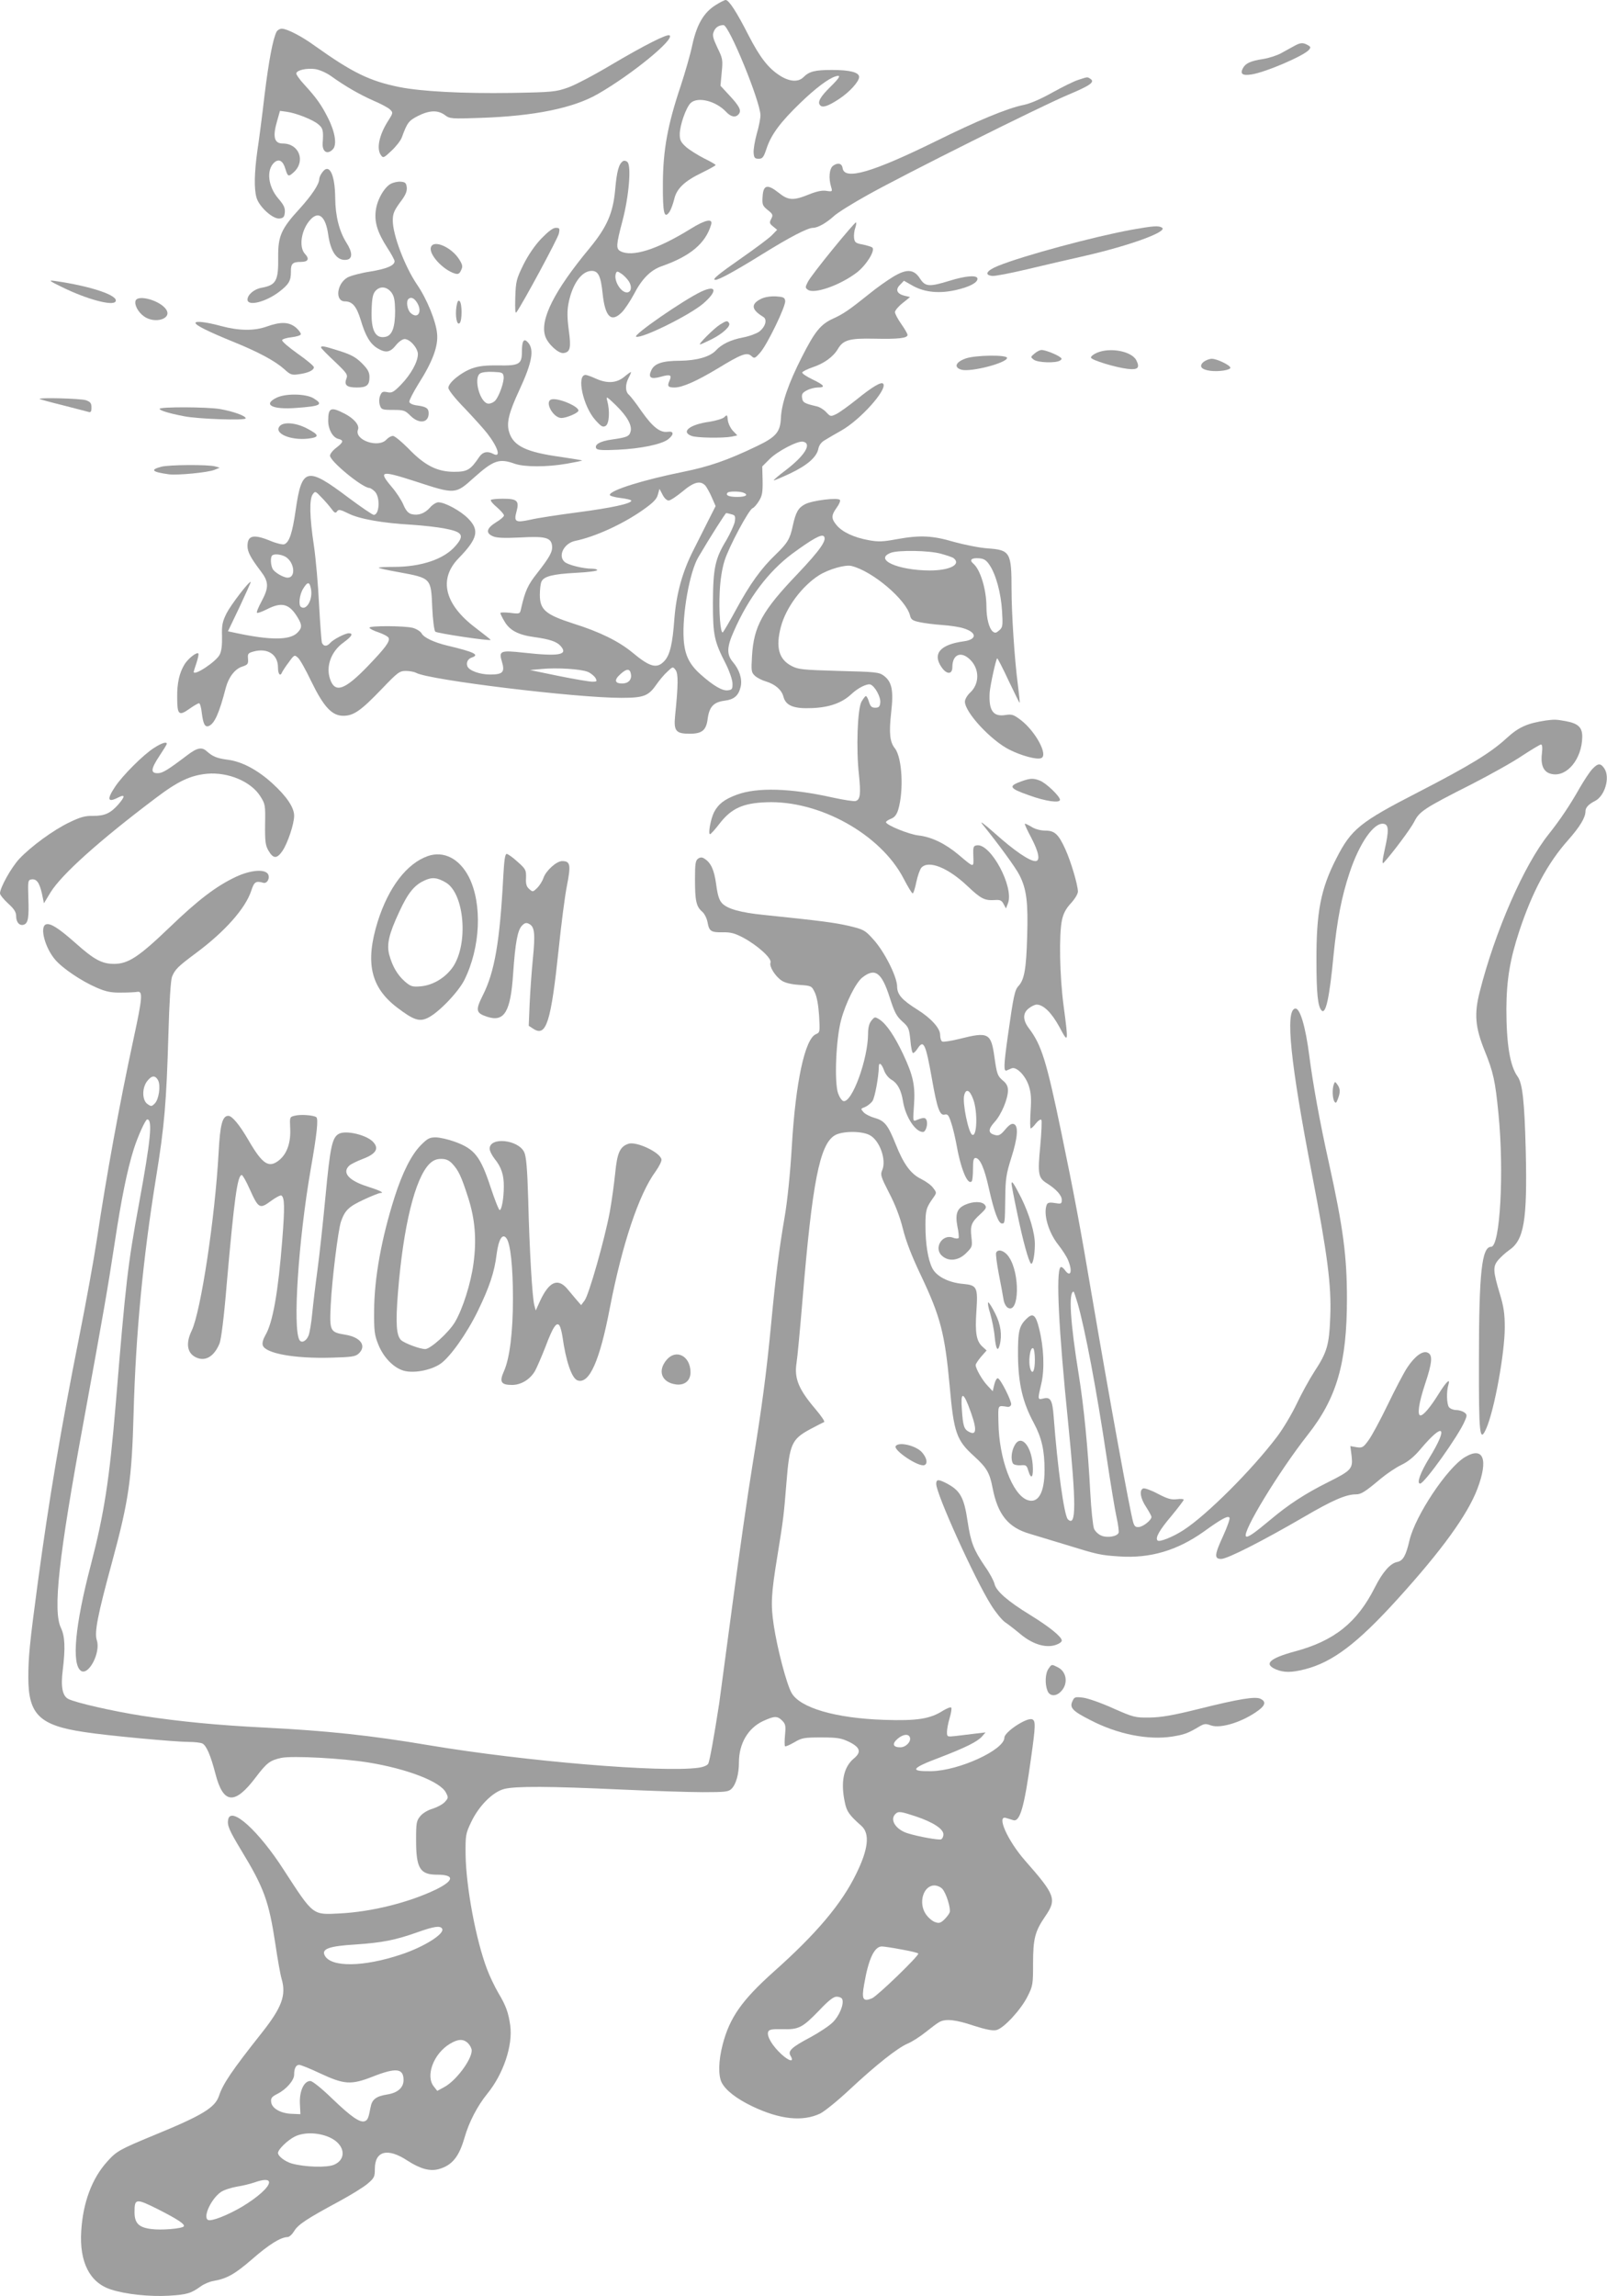 <?xml version="1.0" standalone="no"?>
<!DOCTYPE svg PUBLIC "-//W3C//DTD SVG 20010904//EN"
 "http://www.w3.org/TR/2001/REC-SVG-20010904/DTD/svg10.dtd">
<svg version="1.0" xmlns="http://www.w3.org/2000/svg"
 width="896pt" height="1280pt" viewBox="0 0 896 1280"
 preserveAspectRatio="xMidYMid meet">
<g transform="translate(0,1280) scale(0.1,-0.1)"
fill="#9e9e9e" stroke="none">
<path d="M3989 12771 c-65 -41 -104 -107 -129 -222 -11 -53 -41 -156 -65 -229
-73 -217 -98 -357 -99 -542 -1 -167 7 -203 38 -157 8 13 19 44 25 68 13 59 57
101 152 147 43 21 79 41 79 44 0 3 -29 20 -64 37 -35 18 -80 46 -100 63 -30
27 -36 39 -36 71 0 50 34 147 60 174 39 38 141 13 199 -49 27 -29 53 -33 70
-12 16 20 4 44 -52 104 l-50 54 7 75 c7 70 5 78 -24 137 -24 51 -29 69 -21 88
9 25 29 38 55 38 31 0 206 -428 206 -503 0 -17 -9 -64 -21 -104 -11 -41 -19
-88 -17 -106 2 -27 7 -32 28 -32 22 0 28 8 46 63 26 75 78 144 187 249 85 82
156 135 195 147 34 11 26 -5 -29 -59 -55 -54 -72 -84 -57 -101 13 -17 45 -6
106 34 58 38 112 97 112 123 0 26 -52 39 -151 39 -95 0 -127 -8 -159 -40 -29
-29 -77 -26 -131 8 -66 42 -112 102 -176 226 -65 128 -109 196 -127 196 -6 0
-32 -13 -57 -29z"/>
<path d="M1542 12623 c-20 -39 -43 -158 -67 -353 -13 -113 -31 -252 -40 -310
-17 -123 -19 -211 -5 -261 14 -51 91 -121 128 -117 22 2 28 9 30 34 2 25 -5
41 -36 77 -58 67 -68 160 -23 201 26 23 49 10 62 -35 14 -45 17 -46 48 -18 66
62 28 159 -62 159 -49 0 -58 38 -31 129 l15 53 37 -5 c53 -7 149 -45 178 -71
25 -21 28 -35 23 -104 -3 -48 26 -66 56 -35 25 24 14 96 -26 175 -37 74 -66
114 -132 186 -27 29 -47 58 -45 64 6 18 58 29 105 23 25 -4 62 -20 90 -40 78
-56 158 -102 235 -136 40 -17 82 -39 92 -49 19 -18 18 -20 -12 -67 -48 -76
-64 -153 -38 -188 12 -17 16 -16 58 24 25 23 51 56 58 74 31 85 39 94 91 121
64 32 110 33 149 5 27 -21 36 -22 202 -16 296 10 515 54 653 134 188 108 430
306 398 326 -14 9 -143 -57 -321 -162 -95 -57 -205 -115 -245 -129 -68 -24
-86 -26 -317 -30 -269 -4 -501 8 -625 33 -163 33 -260 80 -469 229 -74 54
-156 96 -185 96 -11 0 -24 -8 -29 -17z"/>
<path d="M7213 12542 c-17 -9 -49 -27 -71 -39 -22 -12 -67 -27 -100 -32 -71
-11 -97 -24 -112 -51 -17 -32 -3 -43 48 -35 78 12 293 104 321 138 10 13 9 17
-8 26 -27 15 -41 14 -78 -7z"/>
<path d="M6013 12355 c-24 -7 -88 -39 -144 -70 -64 -36 -123 -62 -162 -70 -93
-19 -258 -88 -489 -202 -354 -174 -510 -220 -520 -150 -4 27 -27 32 -53 13
-21 -15 -26 -69 -11 -118 8 -26 7 -27 -26 -22 -23 4 -53 -2 -98 -20 -86 -35
-115 -34 -169 10 -62 49 -85 44 -89 -21 -3 -45 -1 -52 29 -76 29 -23 30 -28
19 -49 -11 -21 -10 -26 10 -42 l23 -19 -28 -29 c-15 -16 -90 -72 -166 -125
-139 -97 -172 -125 -150 -125 20 0 111 50 261 143 153 95 253 147 283 147 26
0 73 26 116 65 20 19 107 73 192 120 204 114 950 487 1113 556 126 53 153 72
125 90 -17 11 -14 11 -66 -6z"/>
<path d="M3474 11902 c-24 -15 -35 -57 -44 -159 -12 -132 -46 -209 -144 -328
-195 -235 -277 -397 -246 -489 14 -43 74 -98 102 -94 38 5 43 29 29 130 -9 69
-9 107 -1 148 21 107 73 180 129 180 37 0 51 -29 61 -127 14 -130 48 -163 107
-104 16 16 46 61 67 100 45 87 93 135 155 157 160 56 245 127 276 232 11 36
-32 28 -115 -24 -186 -115 -325 -159 -391 -124 -25 14 -24 34 12 170 36 137
50 308 27 327 -7 7 -18 9 -24 5z m35 -675 c16 -29 9 -57 -14 -57 -35 0 -75 69
-61 106 5 14 9 13 34 -4 15 -11 34 -32 41 -45z"/>
<path d="M1796 11838 c-9 -12 -16 -28 -16 -36 0 -28 -41 -90 -109 -165 -103
-112 -121 -153 -120 -269 2 -133 -11 -157 -92 -172 -42 -7 -79 -39 -79 -66 0
-39 101 -14 176 43 55 42 66 62 66 111 -1 46 9 56 55 56 41 0 50 16 24 44 -37
39 -21 138 31 193 46 49 84 15 98 -85 14 -98 50 -148 103 -140 34 5 33 42 -2
96 -39 62 -61 147 -62 247 -1 135 -34 199 -73 143z"/>
<path d="M2178 11775 c-37 -21 -76 -90 -83 -150 -8 -64 10 -121 63 -204 23
-35 42 -70 42 -77 0 -24 -44 -43 -138 -58 -51 -8 -107 -23 -125 -33 -60 -35
-70 -133 -14 -133 42 0 65 -28 88 -103 26 -88 52 -133 93 -158 46 -28 71 -24
103 16 16 20 37 35 49 35 30 0 74 -51 74 -84 0 -43 -39 -113 -93 -169 -42 -43
-52 -49 -78 -43 -25 5 -31 2 -40 -21 -6 -16 -6 -36 -1 -52 8 -24 13 -26 74
-26 60 0 67 -3 97 -33 48 -47 101 -40 101 14 0 28 -13 37 -65 44 -24 3 -41 11
-43 20 -1 8 22 53 51 100 79 124 111 210 104 280 -6 69 -57 194 -112 274 -68
100 -135 277 -135 356 0 39 7 55 40 101 31 40 40 62 38 84 -3 25 -8 30 -33 32
-16 2 -42 -4 -57 -12z m5 -606 c15 -21 19 -43 20 -102 0 -90 -16 -135 -51
-144 -58 -14 -84 33 -80 148 2 69 7 91 22 108 26 28 63 24 89 -10z m141 -54
c33 -50 7 -97 -34 -60 -19 17 -27 65 -13 78 13 13 31 7 47 -18z"/>
<path d="M4644 11412 c-67 -82 -130 -164 -139 -182 -16 -31 -16 -34 -1 -45 35
-26 178 24 272 95 53 40 105 123 88 140 -5 4 -29 12 -54 17 -39 7 -45 12 -48
36 -2 16 1 42 7 58 5 16 7 29 3 29 -4 0 -62 -67 -128 -148z"/>
<path d="M6313 11520 c-210 -38 -608 -145 -748 -202 -64 -26 -79 -51 -33 -56
15 -2 102 15 195 37 92 22 238 56 323 75 252 58 463 135 429 157 -19 12 -48
10 -166 -11z"/>
<path d="M3018 11470 c-37 -39 -73 -92 -100 -146 -39 -80 -42 -92 -45 -182 -2
-70 0 -93 7 -82 37 52 231 412 236 438 6 29 4 32 -17 32 -16 0 -42 -20 -81
-60z"/>
<path d="M2403 11423 c-15 -39 67 -128 134 -148 18 -5 25 -1 34 19 10 20 8 30
-10 59 -42 68 -142 113 -158 70z"/>
<path d="M4978 11256 c-31 -19 -90 -60 -130 -93 -115 -92 -144 -112 -203 -139
-70 -32 -102 -72 -174 -214 -75 -147 -113 -258 -117 -339 -3 -79 -27 -107
-134 -158 -164 -79 -267 -114 -410 -143 -223 -45 -410 -103 -410 -129 0 -5 27
-13 60 -17 33 -4 60 -10 60 -15 0 -16 -109 -40 -300 -65 -107 -14 -226 -32
-263 -41 -83 -18 -93 -12 -77 46 16 59 4 71 -75 71 -34 0 -65 -3 -68 -7 -4 -3
11 -22 33 -40 22 -19 40 -40 40 -46 0 -7 -20 -24 -45 -39 -53 -33 -59 -60 -15
-78 21 -9 65 -10 152 -6 139 8 171 -1 176 -46 4 -33 -13 -63 -83 -153 -52 -65
-68 -101 -90 -199 -6 -28 -7 -29 -61 -22 -29 3 -54 3 -54 -1 0 -5 10 -26 23
-47 28 -49 76 -75 164 -87 87 -12 126 -25 148 -49 46 -51 -7 -60 -207 -38
-129 14 -138 10 -119 -52 17 -57 4 -70 -66 -70 -58 0 -118 22 -127 46 -8 21 3
42 25 49 45 15 12 31 -136 66 -75 18 -132 45 -144 68 -6 11 -28 25 -49 31 -46
12 -242 13 -242 1 0 -5 23 -17 51 -26 28 -10 53 -23 56 -31 8 -20 -19 -56
-116 -157 -130 -135 -184 -153 -211 -71 -24 71 7 154 76 203 45 33 56 51 29
51 -21 0 -88 -35 -104 -54 -18 -21 -37 -20 -46 1 -3 10 -10 106 -16 213 -5
107 -18 256 -29 330 -24 160 -26 258 -6 285 13 18 15 18 47 -16 19 -19 44 -48
56 -64 18 -25 24 -27 32 -16 8 13 18 11 63 -11 61 -31 191 -54 353 -63 61 -4
143 -13 184 -21 101 -19 113 -38 59 -99 -63 -72 -189 -115 -342 -115 -49 0
-87 -2 -84 -5 2 -3 52 -14 109 -24 184 -34 182 -32 189 -197 3 -69 11 -129 17
-135 9 -9 302 -53 309 -46 1 1 -37 31 -84 67 -174 131 -208 272 -95 388 107
110 118 157 52 223 -42 42 -128 89 -165 89 -11 0 -33 -13 -47 -30 -30 -33 -65
-45 -102 -36 -19 5 -32 20 -46 53 -11 26 -40 70 -65 99 -76 90 -61 93 134 30
220 -72 221 -72 323 20 111 99 142 110 229 79 54 -19 180 -19 289 0 46 8 85
16 87 18 2 1 -52 10 -119 20 -192 26 -265 61 -288 138 -16 51 -2 108 56 233
72 155 85 227 49 267 -23 26 -34 10 -34 -52 0 -69 -15 -78 -130 -76 -69 1
-109 -3 -146 -16 -61 -21 -134 -80 -134 -109 0 -12 38 -60 93 -116 51 -54 106
-115 123 -137 62 -80 79 -139 34 -115 -32 17 -58 11 -77 -16 -50 -74 -67 -84
-141 -84 -94 0 -164 35 -255 130 -38 38 -76 70 -86 70 -10 0 -26 -9 -36 -20
-45 -50 -181 -3 -159 55 10 25 -23 63 -76 90 -76 39 -90 32 -90 -41 0 -47 25
-92 55 -100 33 -8 31 -18 -10 -50 -19 -14 -35 -34 -35 -44 0 -31 181 -180 220
-180 5 0 19 -9 30 -20 31 -31 26 -130 -6 -130 -7 0 -70 43 -140 95 -233 176
-261 169 -295 -66 -19 -132 -36 -182 -64 -193 -9 -3 -44 5 -77 19 -95 39 -128
31 -128 -29 0 -33 18 -66 74 -140 45 -59 46 -90 5 -167 -18 -33 -30 -62 -26
-65 3 -3 28 6 56 20 82 42 124 31 170 -45 27 -44 26 -60 -3 -88 -43 -40 -150
-40 -338 0 l-47 10 65 136 c35 75 63 137 62 139 -8 7 -111 -128 -135 -175 -23
-47 -27 -66 -25 -128 1 -49 -3 -83 -13 -102 -19 -39 -145 -122 -145 -96 0 2 7
25 16 51 8 25 13 48 10 51 -9 10 -56 -27 -77 -60 -29 -48 -42 -104 -41 -185 0
-96 9 -105 67 -64 25 18 50 32 55 32 5 0 12 -24 15 -53 8 -64 18 -82 39 -74
32 13 58 70 95 213 16 60 51 105 91 118 31 10 35 15 33 43 -3 29 1 33 30 41
79 22 137 -16 137 -89 0 -38 13 -52 23 -26 3 6 19 32 37 55 30 42 32 43 51 26
11 -9 44 -68 74 -131 70 -144 116 -193 179 -193 58 0 98 28 216 151 88 92 98
99 133 99 21 0 47 -5 58 -11 75 -40 889 -139 1142 -139 126 0 152 10 196 73
16 23 43 56 61 72 31 30 32 30 47 10 15 -20 15 -81 -3 -256 -8 -83 4 -99 81
-99 70 0 93 19 101 85 9 65 33 91 93 99 55 7 79 28 91 79 9 42 -7 94 -44 137
-35 42 -34 83 6 172 81 185 193 333 326 432 109 80 162 110 175 97 20 -20 -20
-77 -146 -210 -196 -205 -244 -291 -254 -457 -5 -84 -4 -92 16 -111 12 -11 39
-25 60 -31 53 -16 89 -47 99 -85 13 -51 58 -69 162 -64 95 4 164 29 215 76 39
37 90 62 109 55 25 -10 58 -71 54 -101 -2 -22 -8 -28 -28 -28 -20 0 -27 7 -35
33 -5 17 -13 32 -17 32 -4 0 -15 -15 -25 -32 -22 -42 -30 -261 -14 -405 11
-108 8 -140 -18 -148 -10 -3 -67 6 -127 19 -236 53 -423 58 -536 16 -70 -26
-103 -52 -127 -98 -19 -39 -34 -122 -22 -122 4 0 28 26 53 59 66 85 130 114
260 119 296 12 638 -178 766 -425 24 -46 46 -83 51 -83 4 0 13 28 20 63 7 34
20 70 28 80 40 44 148 1 257 -102 76 -72 96 -82 155 -78 28 2 37 -3 47 -23
l13 -24 11 29 c35 90 -96 334 -173 323 -20 -3 -22 -8 -20 -61 2 -66 6 -66 -83
9 -74 62 -151 99 -223 107 -53 6 -181 58 -181 74 0 5 13 13 28 19 20 8 31 22
40 50 32 108 22 290 -18 342 -29 36 -34 85 -21 202 14 122 4 170 -42 204 -26
19 -46 21 -250 26 -203 6 -226 8 -264 28 -71 37 -89 105 -59 218 28 107 117
226 212 287 54 34 148 61 182 52 118 -29 304 -188 326 -276 5 -22 14 -29 53
-37 27 -6 83 -13 127 -16 43 -3 96 -11 117 -18 77 -23 78 -63 2 -73 -132 -18
-176 -70 -122 -146 28 -40 59 -39 59 2 0 72 49 92 100 41 52 -52 52 -134 -1
-183 -16 -15 -29 -37 -29 -50 0 -60 145 -216 248 -268 68 -34 153 -57 177 -47
41 15 -30 148 -113 212 -41 31 -50 34 -88 28 -67 -10 -92 26 -86 126 3 40 36
190 42 190 3 0 32 -56 64 -125 33 -69 60 -124 61 -123 2 2 -3 48 -10 103 -18
136 -35 395 -35 529 0 207 -8 220 -131 229 -46 3 -131 20 -189 36 -122 36
-190 39 -322 15 -76 -14 -101 -15 -155 -5 -82 15 -146 45 -178 83 -31 37 -31
55 0 98 13 18 22 37 18 43 -9 15 -151 -2 -193 -23 -39 -20 -53 -44 -70 -122
-15 -72 -30 -96 -93 -157 -83 -79 -146 -167 -223 -309 -36 -67 -70 -124 -74
-127 -13 -8 -23 119 -17 228 3 64 13 128 27 172 24 77 135 284 156 292 8 3 24
21 36 41 18 29 21 48 20 114 l-2 78 41 41 c44 44 157 103 186 97 52 -10 11
-77 -96 -159 -39 -29 -69 -55 -67 -57 2 -1 43 16 90 38 97 46 150 92 159 139
4 20 17 37 37 48 16 10 57 34 91 53 106 60 255 226 234 260 -9 15 -60 -15
-150 -88 -44 -35 -95 -72 -112 -80 -31 -15 -33 -15 -57 11 -13 14 -37 29 -53
32 -68 16 -78 21 -81 48 -3 20 3 29 27 41 16 9 44 16 61 16 45 0 37 13 -30 45
-33 16 -59 33 -57 39 2 5 27 18 56 28 65 21 117 59 143 103 29 50 65 60 203
57 134 -3 185 3 185 21 0 7 -16 34 -35 61 -19 27 -35 57 -35 66 0 9 19 32 42
50 l42 34 -33 8 c-41 11 -50 34 -22 61 l21 22 51 -29 c66 -36 148 -44 242 -22
73 17 117 40 117 62 0 22 -65 17 -155 -11 -114 -35 -136 -34 -166 13 -34 52
-74 55 -151 8z m-2170 -555 c4 -27 -24 -108 -46 -133 -8 -10 -25 -18 -38 -18
-47 0 -87 145 -46 169 9 6 42 10 72 8 49 -2 55 -4 58 -26z m1125 -608 c8 -10
25 -40 36 -66 l21 -48 -39 -77 c-21 -42 -59 -117 -84 -167 -62 -121 -96 -244
-107 -385 -10 -140 -25 -202 -56 -235 -41 -44 -80 -34 -177 47 -76 63 -183
116 -330 162 -155 50 -187 77 -187 160 0 32 4 66 10 76 15 28 64 40 192 47 65
3 118 10 118 15 0 4 -13 8 -30 8 -48 0 -134 21 -152 38 -39 34 -3 104 59 117
112 23 267 94 380 174 55 39 75 59 81 84 l9 32 17 -32 c9 -19 24 -33 34 -33
10 0 44 23 77 50 64 54 100 63 128 33z m211 -39 c32 -12 15 -24 -33 -24 -47 0
-68 9 -54 24 8 8 66 8 87 0z m-65 -121 c20 -5 22 -10 18 -41 -4 -19 -25 -65
-47 -103 -63 -103 -74 -156 -75 -349 0 -183 7 -214 73 -343 19 -38 35 -85 36
-105 1 -33 -2 -37 -26 -40 -30 -4 -80 25 -151 88 -64 57 -89 108 -95 196 -9
140 33 375 81 457 68 116 152 247 156 247 3 0 17 -3 30 -7z m1165 -219 c33 -9
67 -20 74 -26 42 -35 -23 -68 -135 -68 -179 1 -313 62 -215 99 43 15 208 13
276 -5z m-3650 -19 c49 -32 56 -115 10 -115 -24 0 -73 29 -84 49 -11 22 -13
64 -3 74 11 12 53 7 77 -8z m3923 -44 c36 -53 64 -157 70 -256 5 -83 4 -92
-16 -109 -17 -15 -23 -16 -36 -6 -20 17 -35 74 -35 137 0 97 -34 209 -74 242
-23 20 -9 32 32 29 28 -2 41 -10 59 -37z m-3783 -134 c11 -57 -24 -121 -55
-101 -16 9 -10 68 11 102 25 41 36 41 44 -1z m1543 -462 c17 -7 36 -23 43 -34
10 -19 8 -21 -17 -21 -15 0 -100 14 -188 32 l-160 33 65 6 c86 8 217 0 257
-16z m241 -14 c5 -30 -15 -51 -49 -51 -42 0 -46 20 -10 52 36 33 54 32 59 -1z"/>
<path d="M345 11200 c138 -68 283 -107 299 -81 21 33 -136 86 -339 115 -36 5
-32 1 40 -34z"/>
<path d="M3911 11175 c-100 -47 -386 -245 -364 -252 33 -11 298 120 374 185
80 69 75 106 -10 67z"/>
<path d="M4243 11134 c-58 -29 -54 -60 12 -100 25 -14 13 -57 -24 -84 -17 -11
-56 -25 -88 -31 -68 -13 -119 -37 -152 -73 -33 -35 -107 -56 -200 -57 -96 0
-142 -15 -159 -52 -20 -42 -4 -53 53 -37 53 15 63 10 47 -24 -13 -29 -7 -36
29 -36 44 0 124 36 239 105 133 81 164 93 189 71 17 -16 20 -15 50 19 40 46
143 259 139 288 -3 19 -10 22 -53 25 -31 1 -62 -4 -82 -14z"/>
<path d="M756 11124 c-8 -22 13 -63 46 -87 60 -44 158 -15 125 37 -32 50 -157
86 -171 50z"/>
<path d="M2545 11091 c-8 -51 2 -108 18 -92 14 14 14 108 0 122 -8 8 -13 0
-18 -30z"/>
<path d="M1090 11000 c0 -13 68 -47 210 -105 143 -58 233 -107 284 -152 35
-32 42 -35 83 -29 51 7 83 22 83 39 0 7 -41 41 -91 76 -49 35 -88 68 -86 75 2
6 25 13 52 16 27 3 50 10 52 16 2 6 -10 23 -27 38 -39 32 -84 34 -165 5 -68
-24 -152 -23 -250 3 -84 23 -145 30 -145 18z"/>
<path d="M4015 10991 c-33 -20 -124 -111 -112 -111 4 0 33 13 65 29 63 32 108
74 97 90 -9 15 -15 14 -50 -8z"/>
<path d="M1790 10863 c0 -4 34 -39 76 -78 69 -66 74 -73 65 -97 -13 -35 3 -48
59 -48 55 0 70 13 70 58 0 27 -9 44 -42 77 -34 34 -60 48 -126 69 -88 28 -102
30 -102 19z"/>
<path d="M5769 10830 c-24 -20 -24 -20 -5 -35 23 -17 122 -20 146 -5 13 9 12
12 -5 23 -28 17 -77 35 -96 36 -9 1 -27 -8 -40 -19z"/>
<path d="M6117 10834 c-21 -9 -36 -21 -34 -28 5 -14 136 -54 203 -62 58 -7 71
5 50 47 -25 51 -145 74 -219 43z"/>
<path d="M5385 10802 c-57 -20 -69 -50 -24 -63 53 -14 253 38 254 66 0 18
-175 16 -230 -3z"/>
<path d="M6711 10783 c-28 -24 -14 -43 37 -50 47 -6 112 4 112 17 0 14 -75 50
-103 50 -14 0 -34 -8 -46 -17z"/>
<path d="M3480 10699 c-43 -35 -95 -38 -159 -9 -24 11 -49 20 -56 20 -52 0
-14 -175 54 -251 33 -37 42 -42 58 -33 20 12 24 83 9 139 -8 28 -5 27 48 -24
62 -61 91 -111 82 -146 -7 -27 -19 -33 -104 -45 -67 -9 -100 -29 -87 -50 6 -9
37 -11 119 -7 129 6 244 30 281 58 34 27 33 47 -2 42 -43 -6 -84 27 -145 113
-30 44 -62 85 -71 93 -21 17 -22 57 -2 95 9 16 14 30 13 32 -2 1 -19 -11 -38
-27z"/>
<path d="M1540 10582 c-76 -38 -21 -66 110 -56 140 10 155 19 98 54 -44 26
-158 28 -208 2z"/>
<path d="M221 10576 c2 -2 60 -18 129 -35 69 -18 133 -34 143 -37 13 -4 17 1
17 24 0 25 -6 32 -31 41 -29 10 -268 16 -258 7z"/>
<path d="M3073 10573 c-38 -14 12 -103 57 -103 26 0 85 24 94 38 14 23 -116
78 -151 65z"/>
<path d="M890 10521 c0 -9 52 -25 135 -41 79 -16 345 -25 345 -12 0 14 -70 39
-144 52 -72 12 -336 13 -336 1z"/>
<path d="M4039 10475 c-9 -9 -46 -20 -83 -26 -110 -15 -162 -56 -100 -79 28
-11 174 -13 223 -4 l32 7 -25 26 c-13 14 -26 41 -28 59 -3 30 -4 32 -19 17z"/>
<path d="M1559 10424 c-33 -40 61 -80 159 -69 65 8 64 20 -7 57 -61 32 -131
38 -152 12z"/>
<path d="M898 10198 c-63 -17 -50 -29 44 -42 49 -6 217 10 254 25 l29 12 -25
7 c-36 11 -259 10 -302 -2z"/>
<path d="M8620 8784 c-106 -16 -152 -37 -219 -98 -89 -82 -205 -153 -494 -302
-325 -167 -373 -206 -456 -369 -87 -169 -112 -299 -111 -570 0 -185 8 -257 29
-278 23 -23 44 73 66 305 20 199 45 330 91 467 54 161 134 277 188 269 29 -4
31 -36 7 -142 -14 -64 -16 -85 -6 -75 46 50 149 187 170 228 29 58 54 75 325
212 101 52 227 122 278 157 52 34 99 62 104 62 7 0 9 -18 5 -51 -8 -68 11
-106 57 -114 84 -16 166 85 168 206 1 54 -22 76 -91 89 -54 10 -65 10 -111 4z"/>
<path d="M859 8631 c-59 -37 -175 -153 -217 -216 -48 -72 -42 -91 18 -60 39
20 38 5 -1 -40 -44 -49 -75 -63 -141 -63 -44 1 -71 -7 -131 -36 -90 -43 -214
-134 -280 -204 -45 -49 -107 -160 -107 -192 0 -8 20 -33 45 -56 34 -31 45 -48
45 -71 0 -35 20 -56 44 -47 23 9 28 39 24 150 -3 94 -2 99 18 102 28 4 44 -18
58 -80 l11 -53 37 61 c61 99 271 288 587 526 124 94 193 126 286 135 117 10
244 -43 296 -125 28 -44 29 -50 27 -158 -1 -95 2 -117 19 -146 27 -46 47 -46
78 -1 29 43 65 150 65 196 0 46 -42 108 -121 180 -82 75 -170 122 -249 132
-61 8 -84 18 -117 47 -28 26 -55 20 -112 -24 -107 -81 -135 -98 -162 -98 -41
0 -38 24 11 98 22 33 40 62 40 66 0 13 -28 5 -71 -23z"/>
<path d="M8878 8513 c-15 -16 -45 -62 -69 -103 -53 -94 -108 -177 -174 -260
-138 -172 -300 -543 -385 -880 -31 -121 -25 -196 27 -325 50 -123 60 -171 78
-355 32 -324 9 -740 -41 -740 -52 0 -68 -143 -68 -630 -1 -420 4 -468 42 -380
45 105 102 418 102 561 0 76 -6 116 -27 185 -39 130 -40 154 -9 191 14 16 41
41 60 54 84 57 102 166 93 554 -7 276 -18 377 -46 415 -42 58 -62 181 -62 377
1 161 20 275 72 433 73 220 158 379 273 508 66 75 96 125 96 160 0 20 17 39
53 57 55 28 85 130 53 180 -21 32 -36 32 -68 -2z"/>
<path d="M5696 8445 c-76 -27 -70 -39 41 -78 93 -34 173 -45 173 -25 0 19 -79
95 -113 107 -36 14 -53 13 -101 -4z"/>
<path d="M5478 8205 c86 -106 185 -241 206 -283 40 -78 49 -153 43 -344 -5
-180 -16 -239 -48 -274 -21 -22 -28 -54 -59 -274 -24 -170 -25 -204 -7 -197 6
3 19 8 28 12 27 10 76 -40 95 -97 13 -41 15 -70 10 -145 -3 -51 -3 -93 1 -93
4 0 17 12 29 28 12 15 25 24 30 20 4 -4 1 -70 -6 -147 -15 -156 -11 -177 37
-207 51 -32 83 -67 83 -92 0 -23 -3 -24 -39 -18 -30 5 -40 2 -45 -10 -20 -51
10 -154 64 -222 22 -28 47 -66 55 -86 27 -64 14 -101 -19 -54 -9 12 -19 18
-23 14 -26 -26 -11 -342 43 -871 45 -452 45 -580 -2 -534 -21 22 -58 290 -79
571 -7 95 -18 113 -59 102 -31 -7 -31 -6 -10 83 19 81 14 203 -12 306 -18 75
-34 89 -65 61 -47 -43 -54 -71 -53 -214 2 -154 26 -257 88 -372 44 -82 60
-152 60 -263 0 -127 -36 -189 -97 -166 -83 32 -157 230 -160 430 -2 103 -6 97
50 89 10 -2 19 4 21 13 3 18 -58 141 -74 146 -6 2 -15 -13 -20 -34 l-9 -38
-28 30 c-30 31 -67 96 -67 116 0 6 14 27 30 46 l31 35 -25 23 c-32 30 -40 77
-32 195 9 134 4 146 -73 153 -82 7 -150 42 -173 88 -24 48 -38 134 -38 239 0
84 4 98 44 154 19 27 19 28 -1 54 -10 15 -41 37 -67 50 -58 28 -98 83 -142
194 -43 107 -61 130 -116 146 -25 7 -53 21 -63 32 -17 19 -17 20 8 29 14 6 33
21 42 34 13 20 34 133 35 190 0 29 15 19 29 -19 7 -21 25 -43 42 -53 33 -19
54 -57 64 -121 14 -86 69 -170 111 -170 16 0 29 43 20 66 -6 16 -18 16 -59 -1
-17 -7 -17 -2 -11 82 8 111 -4 167 -61 288 -48 101 -92 166 -131 192 -26 16
-27 16 -45 -6 -13 -16 -19 -39 -19 -75 -1 -141 -89 -383 -137 -374 -9 2 -22
21 -30 43 -22 61 -12 305 17 410 25 94 82 208 118 236 71 56 108 29 153 -112
26 -81 37 -103 69 -132 36 -32 39 -39 46 -106 3 -39 10 -71 15 -71 5 0 16 11
25 25 34 52 45 28 80 -168 29 -166 44 -208 72 -200 16 4 22 -4 35 -44 9 -26
21 -77 28 -113 25 -145 64 -239 87 -215 4 4 7 35 7 68 0 47 3 62 14 62 25 0
50 -57 75 -171 29 -129 53 -194 72 -194 17 0 17 -2 19 145 1 104 6 133 33 219
36 112 42 180 15 190 -12 5 -26 -4 -48 -30 -26 -31 -36 -36 -57 -31 -39 10
-40 31 -3 72 38 41 75 129 75 177 0 23 -8 39 -31 57 -27 24 -31 35 -44 126
-19 137 -33 145 -195 104 -45 -11 -88 -18 -96 -15 -7 3 -12 19 -12 36 1 37
-50 94 -127 142 -86 54 -113 84 -113 130 -1 55 -72 196 -134 263 -46 51 -53
54 -136 74 -79 18 -154 28 -474 61 -130 13 -203 34 -232 65 -17 18 -25 46 -33
106 -11 80 -29 120 -66 143 -12 8 -22 8 -34 0 -15 -10 -18 -27 -18 -115 0
-121 7 -152 40 -181 13 -11 26 -37 30 -59 9 -50 19 -57 85 -56 44 1 67 -5 116
-31 79 -43 159 -115 150 -138 -8 -21 26 -76 62 -100 17 -12 52 -21 97 -24 69
-5 70 -5 88 -42 12 -25 20 -71 24 -130 5 -91 5 -93 -18 -103 -61 -26 -113
-266 -134 -624 -9 -153 -25 -307 -40 -394 -31 -181 -50 -329 -75 -592 -27
-284 -52 -469 -105 -795 -25 -151 -74 -495 -110 -765 -36 -269 -70 -521 -75
-560 -27 -176 -53 -321 -61 -336 -5 -10 -27 -19 -55 -23 -205 -28 -967 36
-1499 125 -331 56 -571 81 -920 99 -260 13 -470 33 -685 66 -159 25 -371 73
-410 94 -32 17 -42 69 -30 161 15 123 12 188 -10 234 -46 95 -14 391 127 1155
112 612 132 728 173 995 37 245 70 406 106 520 23 72 65 165 75 165 31 0 19
-116 -46 -470 -63 -342 -74 -438 -130 -1120 -35 -418 -64 -607 -139 -895 -88
-335 -108 -554 -54 -589 43 -27 110 103 88 170 -15 44 5 143 85 437 93 343
110 459 120 832 12 438 52 860 125 1310 47 289 58 420 69 800 5 182 13 301 20
320 17 42 34 58 136 134 160 119 274 248 306 346 16 50 26 56 67 44 22 -6 39
27 26 49 -19 29 -97 22 -177 -15 -111 -52 -212 -129 -372 -283 -171 -164 -230
-203 -309 -203 -68 0 -112 24 -216 117 -95 84 -140 112 -164 103 -36 -14 -5
-131 52 -197 41 -48 146 -119 232 -156 51 -22 80 -28 135 -27 39 0 79 2 90 4
32 6 30 -29 -20 -260 -80 -371 -151 -761 -205 -1121 -17 -113 -62 -360 -100
-550 -100 -502 -167 -901 -229 -1360 -46 -344 -53 -416 -53 -531 0 -206 62
-267 312 -304 127 -20 507 -55 583 -55 32 0 66 -4 76 -9 22 -12 45 -64 72
-168 44 -171 108 -176 226 -19 61 80 78 93 141 107 62 13 341 -2 488 -26 214
-35 399 -106 430 -167 15 -28 14 -31 -6 -53 -12 -13 -42 -29 -67 -37 -26 -7
-56 -25 -69 -41 -22 -26 -24 -38 -24 -133 0 -158 21 -194 117 -194 100 0 96
-33 -9 -84 -151 -72 -357 -123 -533 -132 -154 -8 -146 -14 -313 243 -140 218
-295 358 -310 280 -6 -32 6 -60 73 -171 127 -209 154 -283 190 -520 13 -89 29
-177 35 -196 27 -92 2 -160 -113 -305 -164 -207 -214 -281 -236 -348 -22 -65
-91 -108 -357 -217 -198 -82 -214 -91 -266 -149 -85 -94 -135 -227 -145 -387
-11 -173 47 -288 165 -326 81 -27 217 -41 322 -35 102 6 125 13 179 52 18 13
50 27 70 30 75 13 119 37 216 121 96 84 160 123 198 124 10 0 26 15 37 33 22
37 71 69 247 164 67 36 140 81 162 100 38 32 41 39 41 83 0 101 72 119 182 46
71 -46 126 -61 175 -47 74 21 112 68 143 175 25 87 71 176 127 245 89 109 143
268 128 380 -10 72 -24 111 -66 181 -21 36 -49 95 -63 132 -63 166 -117 458
-120 638 -1 110 0 118 31 183 43 91 121 169 185 185 62 16 253 15 643 -3 176
-8 384 -15 463 -15 127 0 144 2 161 19 25 25 41 82 41 147 0 105 51 191 134
230 63 29 80 30 107 3 19 -19 21 -30 16 -80 -3 -32 -3 -60 0 -63 3 -3 26 7 52
22 42 25 55 27 151 27 91 0 111 -4 155 -25 62 -31 69 -57 25 -93 -57 -48 -74
-132 -49 -246 10 -49 25 -70 92 -129 48 -43 39 -129 -29 -267 -81 -167 -222
-334 -459 -545 -179 -160 -247 -257 -286 -408 -23 -89 -25 -172 -5 -211 23
-44 83 -90 170 -132 155 -74 282 -87 380 -40 25 13 98 72 163 133 146 136 266
232 325 257 24 10 69 39 100 64 30 24 64 50 76 56 35 19 91 13 192 -21 69 -22
105 -29 126 -24 41 10 136 113 173 187 30 59 31 68 31 184 0 139 11 180 68
263 65 95 57 118 -113 311 -98 112 -161 255 -105 237 11 -3 29 -9 39 -12 38
-12 62 72 100 348 25 177 26 207 6 214 -30 12 -155 -71 -155 -102 0 -68 -252
-184 -407 -187 -125 -2 -114 16 49 77 140 54 207 87 233 116 l20 23 -60 -7
c-33 -4 -81 -10 -107 -13 -47 -5 -48 -5 -48 23 0 16 7 51 15 78 8 26 12 52 9
57 -3 5 -23 -3 -45 -16 -73 -47 -145 -58 -329 -52 -272 9 -470 67 -517 151
-28 51 -79 245 -99 377 -17 117 -15 169 21 389 33 203 35 221 50 406 17 213
29 241 130 296 39 21 75 39 80 41 6 2 -16 34 -48 72 -94 110 -119 171 -106
256 5 30 20 191 34 359 54 649 95 860 179 911 40 24 144 26 192 3 58 -27 99
-141 72 -199 -10 -23 -6 -36 39 -124 34 -65 60 -132 77 -200 17 -69 49 -152
100 -259 110 -232 134 -325 161 -618 23 -261 38 -303 137 -392 70 -64 86 -92
102 -175 29 -150 87 -222 208 -257 40 -12 129 -39 198 -60 181 -56 195 -59
300 -66 172 -12 323 33 470 137 101 73 137 92 145 79 4 -6 -12 -50 -34 -99
-50 -108 -52 -131 -12 -131 34 0 229 99 461 234 159 93 235 126 290 126 29 0
50 13 138 87 35 29 87 64 117 78 37 18 70 45 106 88 129 153 156 126 49 -49
-50 -81 -73 -144 -52 -144 24 0 216 269 249 349 14 32 13 36 -3 48 -10 7 -30
13 -45 13 -14 0 -33 7 -40 16 -13 16 -15 89 -3 126 12 39 -13 15 -54 -51 -46
-74 -85 -121 -102 -121 -19 0 -10 68 25 173 40 120 44 162 17 176 -28 15 -72
-17 -115 -81 -20 -30 -69 -124 -110 -209 -41 -85 -89 -174 -107 -198 -29 -40
-35 -43 -67 -38 l-34 6 7 -55 c8 -71 -1 -81 -131 -146 -130 -65 -221 -125
-320 -208 -92 -77 -129 -103 -138 -94 -22 23 182 359 343 564 164 207 220 403
220 760 0 238 -21 397 -100 755 -51 228 -90 445 -110 600 -21 164 -52 268 -79
263 -56 -11 -26 -303 94 -923 86 -446 109 -619 102 -795 -6 -158 -17 -197 -90
-308 -27 -42 -71 -122 -97 -177 -26 -55 -75 -138 -110 -184 -139 -184 -392
-437 -521 -520 -58 -38 -135 -69 -145 -58 -14 14 10 57 76 135 38 46 70 88 70
92 0 4 -17 6 -38 3 -31 -4 -52 2 -106 30 -37 20 -74 33 -82 30 -23 -9 -16 -55
16 -103 16 -25 30 -50 30 -56 0 -17 -44 -53 -69 -56 -19 -2 -26 3 -33 27 -20
72 -133 693 -228 1250 -68 402 -101 577 -171 915 -84 405 -111 494 -183 589
-34 45 -34 84 0 110 15 12 34 21 44 21 38 0 84 -46 127 -125 50 -94 51 -91 23
120 -22 167 -26 395 -9 476 8 37 22 64 50 94 22 24 39 52 39 65 0 36 -39 168
-70 236 -38 84 -60 104 -112 104 -26 0 -57 8 -77 21 -18 11 -35 19 -37 17 -2
-2 14 -37 36 -78 43 -82 51 -130 23 -130 -33 0 -118 58 -223 152 -63 56 -92
77 -72 53z m-4597 -1426 c16 -30 5 -107 -18 -130 -17 -17 -20 -18 -41 -3 -30
21 -31 90 -1 128 25 32 44 33 60 5z m4545 -106 c26 -68 22 -215 -6 -198 -21
13 -55 179 -44 220 10 39 31 30 50 -22z m583 -1140 c41 -143 105 -480 161
-855 22 -147 47 -299 56 -338 9 -39 13 -77 11 -84 -8 -21 -64 -30 -96 -16 -16
6 -34 23 -41 38 -6 15 -16 106 -21 202 -13 248 -36 481 -64 655 -48 295 -58
465 -29 465 2 0 12 -30 23 -67z m-239 -313 c0 -58 -12 -85 -24 -54 -15 39 -3
130 15 118 5 -3 9 -32 9 -64z m-372 -252 c50 -128 52 -175 4 -149 -27 14 -33
33 -39 124 -7 92 5 100 35 25z m-325 -1852 c9 -23 -22 -56 -53 -56 -41 0 -48
19 -16 47 30 26 61 30 69 9z m33 -441 c96 -32 154 -70 154 -100 0 -13 -6 -25
-13 -28 -14 -5 -126 15 -187 34 -66 21 -100 75 -68 107 17 17 29 15 114 -13z
m148 -404 c22 -24 48 -109 41 -131 -3 -9 -17 -27 -30 -40 -21 -20 -30 -22 -52
-14 -15 5 -38 25 -51 44 -43 63 -14 160 48 160 15 0 35 -9 44 -19z m-2789
-222 c17 -27 -99 -101 -229 -144 -209 -70 -390 -72 -425 -6 -20 37 22 53 172
62 147 10 221 24 347 69 90 32 125 37 135 19z m2562 -116 c51 -9 93 -19 93
-23 0 -16 -229 -237 -258 -249 -50 -21 -59 -6 -44 77 24 142 57 212 99 212 9
0 59 -7 110 -17z m-331 -277 c11 -28 -17 -94 -53 -129 -20 -20 -76 -57 -124
-83 -106 -56 -128 -77 -111 -104 22 -37 -7 -31 -51 9 -51 47 -83 101 -74 125
5 13 20 16 79 15 92 -3 112 8 206 105 52 55 79 76 97 76 14 0 28 -6 31 -14z
m-2086 -246 c11 -11 20 -29 20 -40 0 -52 -89 -171 -155 -205 l-37 -20 -19 24
c-48 59 -2 183 89 238 46 28 76 29 102 3z m-826 -167 c135 -63 173 -66 293
-19 132 52 173 47 173 -19 0 -42 -33 -71 -90 -80 -63 -10 -86 -27 -94 -72 -11
-59 -16 -71 -32 -77 -26 -10 -75 23 -181 125 -61 59 -111 99 -123 99 -35 0
-61 -56 -58 -125 l3 -60 -48 2 c-61 2 -111 30 -115 65 -3 23 3 30 36 47 49 25
92 75 92 106 0 35 10 55 28 55 9 0 61 -21 116 -47z m67 -364 c74 -41 80 -117
11 -146 -41 -17 -163 -13 -235 7 -38 11 -77 41 -77 59 0 19 52 70 93 91 55 28
146 23 208 -11z m-351 -244 c0 -27 -63 -83 -149 -135 -83 -49 -175 -85 -192
-74 -28 17 18 116 71 154 16 12 57 25 90 31 33 5 77 16 97 23 53 19 83 19 83
1z m-617 -151 c106 -54 149 -82 142 -94 -8 -13 -127 -23 -183 -15 -69 9 -92
33 -92 94 0 77 7 78 133 15z"/>
<path d="M2385 8028 c-118 -42 -219 -175 -279 -365 -71 -228 -40 -367 109
-480 91 -69 123 -80 170 -57 59 28 169 142 204 211 90 181 101 423 26 573 -53
104 -141 149 -230 118z m100 -147 c104 -60 128 -339 41 -470 -41 -60 -111
-103 -180 -109 -48 -4 -56 -1 -90 28 -41 37 -68 83 -86 149 -15 57 -1 116 55
236 49 107 85 151 140 176 43 21 72 18 120 -10z"/>
<path d="M2806 7913 c-19 -361 -48 -531 -114 -661 -42 -84 -39 -99 25 -120 95
-31 130 28 144 240 12 175 25 244 50 269 15 15 24 17 39 9 31 -16 35 -54 21
-195 -7 -71 -15 -185 -18 -252 l-5 -121 26 -17 c72 -47 98 37 141 445 14 135
34 293 46 353 23 117 19 137 -27 137 -31 0 -90 -53 -104 -94 -6 -18 -22 -43
-35 -56 -24 -23 -25 -23 -45 -5 -15 13 -19 29 -17 63 1 42 -2 48 -47 88 -26
24 -54 44 -61 44 -9 0 -14 -35 -19 -127z"/>
<path d="M7437 6756 c-10 -25 -8 -79 3 -96 7 -11 11 -9 19 13 15 38 14 59 -2
81 -13 18 -14 18 -20 2z"/>
<path d="M1645 6581 c-30 -7 -30 -7 -27 -71 4 -78 -17 -139 -59 -175 -59 -49
-94 -28 -174 110 -50 86 -91 135 -112 135 -33 0 -46 -49 -54 -203 -20 -366
-99 -886 -150 -994 -34 -70 -26 -124 21 -148 52 -27 103 1 134 76 9 22 25 146
40 330 42 477 60 609 84 609 5 0 25 -35 44 -78 49 -109 56 -113 118 -67 27 20
54 34 59 31 18 -12 19 -66 5 -245 -23 -295 -53 -465 -95 -535 -12 -21 -18 -43
-14 -55 14 -45 176 -75 383 -69 111 3 133 6 151 22 47 43 13 92 -74 106 -85
14 -88 20 -81 165 7 143 41 416 57 465 22 63 42 83 125 122 45 21 88 38 95 38
25 0 -3 14 -72 36 -105 33 -144 78 -101 117 9 8 43 25 75 37 74 28 92 58 57
95 -37 39 -151 66 -190 45 -38 -20 -49 -71 -75 -347 -14 -147 -34 -333 -45
-413 -11 -80 -24 -188 -29 -240 -5 -52 -14 -107 -20 -123 -12 -32 -39 -46 -51
-27 -39 62 -6 557 62 950 36 204 44 285 31 293 -17 11 -87 16 -118 8z"/>
<path d="M2344 6414 c-51 -53 -100 -150 -143 -284 -74 -232 -114 -453 -115
-635 -1 -114 2 -137 23 -189 29 -73 86 -131 143 -147 55 -15 147 2 201 37 54
35 150 170 212 298 64 132 92 215 104 315 11 84 33 119 55 88 22 -29 36 -158
36 -335 0 -187 -18 -333 -50 -405 -27 -60 -17 -77 45 -77 50 0 100 30 128 78
10 18 36 78 58 134 42 112 63 143 79 118 5 -8 12 -35 16 -60 19 -137 52 -235
85 -245 65 -21 123 110 179 403 69 356 162 636 256 763 19 27 34 57 32 66 -7
40 -142 103 -185 87 -47 -16 -62 -51 -73 -164 -6 -58 -19 -154 -30 -215 -28
-151 -117 -465 -141 -495 l-19 -25 -26 30 c-14 17 -38 45 -53 63 -52 59 -100
37 -149 -68 l-25 -55 -8 30 c-11 39 -27 304 -34 590 -5 172 -11 238 -22 262
-33 71 -193 87 -193 20 0 -12 13 -38 28 -57 37 -45 52 -91 51 -154 0 -66 -12
-131 -23 -131 -5 0 -27 56 -50 125 -57 174 -90 216 -201 256 -36 13 -84 24
-106 24 -34 0 -46 -6 -85 -46z m178 -101 c35 -38 50 -70 88 -188 39 -121 48
-235 30 -368 -15 -112 -60 -253 -103 -326 -34 -58 -137 -151 -166 -151 -30 0
-115 32 -135 50 -26 26 -31 92 -17 267 30 370 95 635 176 716 20 19 38 27 64
27 28 0 44 -7 63 -27z"/>
<path d="M5640 6200 c0 -5 13 -75 30 -155 32 -157 66 -281 79 -289 10 -6 21
51 21 108 0 64 -30 165 -76 259 -42 82 -54 100 -54 77z"/>
<path d="M5383 6085 c-47 -20 -58 -51 -45 -121 7 -31 9 -60 7 -65 -3 -4 -18
-4 -32 2 -59 22 -108 -57 -62 -100 37 -35 93 -29 136 14 35 35 35 37 29 91 -7
63 0 81 52 128 31 29 34 36 23 50 -16 20 -65 20 -108 1z"/>
<path d="M5554 5817 c-3 -8 4 -62 15 -119 11 -56 23 -120 26 -140 3 -22 14
-42 25 -48 63 -34 68 190 6 282 -23 36 -62 49 -72 25z"/>
<path d="M5521 5478 c10 -35 22 -93 25 -130 7 -69 17 -86 28 -45 14 54 6 114
-25 175 -17 34 -34 62 -39 62 -4 0 0 -28 11 -62z"/>
<path d="M3716 5219 c-51 -61 -27 -125 52 -136 49 -7 82 21 82 67 0 92 -81
133 -134 69z"/>
<path d="M5656 4741 c-17 -32 -21 -78 -8 -99 5 -7 23 -11 42 -10 30 3 35 0 43
-29 17 -56 30 -38 25 32 -9 112 -68 173 -102 106z"/>
<path d="M4994 4739 c-14 -23 128 -118 160 -106 20 8 14 40 -13 71 -33 38
-130 61 -147 35z"/>
<path d="M8167 4677 c-99 -60 -275 -325 -308 -462 -20 -87 -36 -115 -69 -122
-38 -7 -81 -56 -124 -141 -99 -197 -227 -299 -448 -358 -140 -38 -174 -70
-103 -100 44 -18 86 -18 160 1 155 39 294 145 517 391 247 272 390 470 445
614 63 166 34 240 -70 177z"/>
<path d="M5220 4528 c0 -55 213 -527 306 -675 25 -40 59 -82 77 -95 18 -12 58
-43 89 -69 67 -55 139 -77 195 -58 18 6 33 16 33 24 0 21 -68 76 -175 142
-126 77 -191 134 -200 174 -4 17 -27 61 -53 97 -64 94 -79 134 -97 251 -20
137 -42 174 -122 215 -42 21 -53 20 -53 -6z"/>
<path d="M5846 3498 c-18 -25 -21 -84 -6 -122 12 -33 49 -34 77 -3 39 41 31
107 -17 132 -37 19 -36 19 -54 -7z"/>
<path d="M5979 3316 c-16 -35 1 -54 100 -104 151 -79 323 -113 457 -92 68 11
87 18 151 56 27 16 36 17 65 6 55 -19 179 20 266 85 37 28 41 48 11 63 -28 15
-117 1 -349 -57 -141 -35 -205 -46 -270 -47 -82 -1 -89 1 -205 52 -66 30 -141
56 -167 59 -44 5 -48 4 -59 -21z"/>
</g>
</svg>
